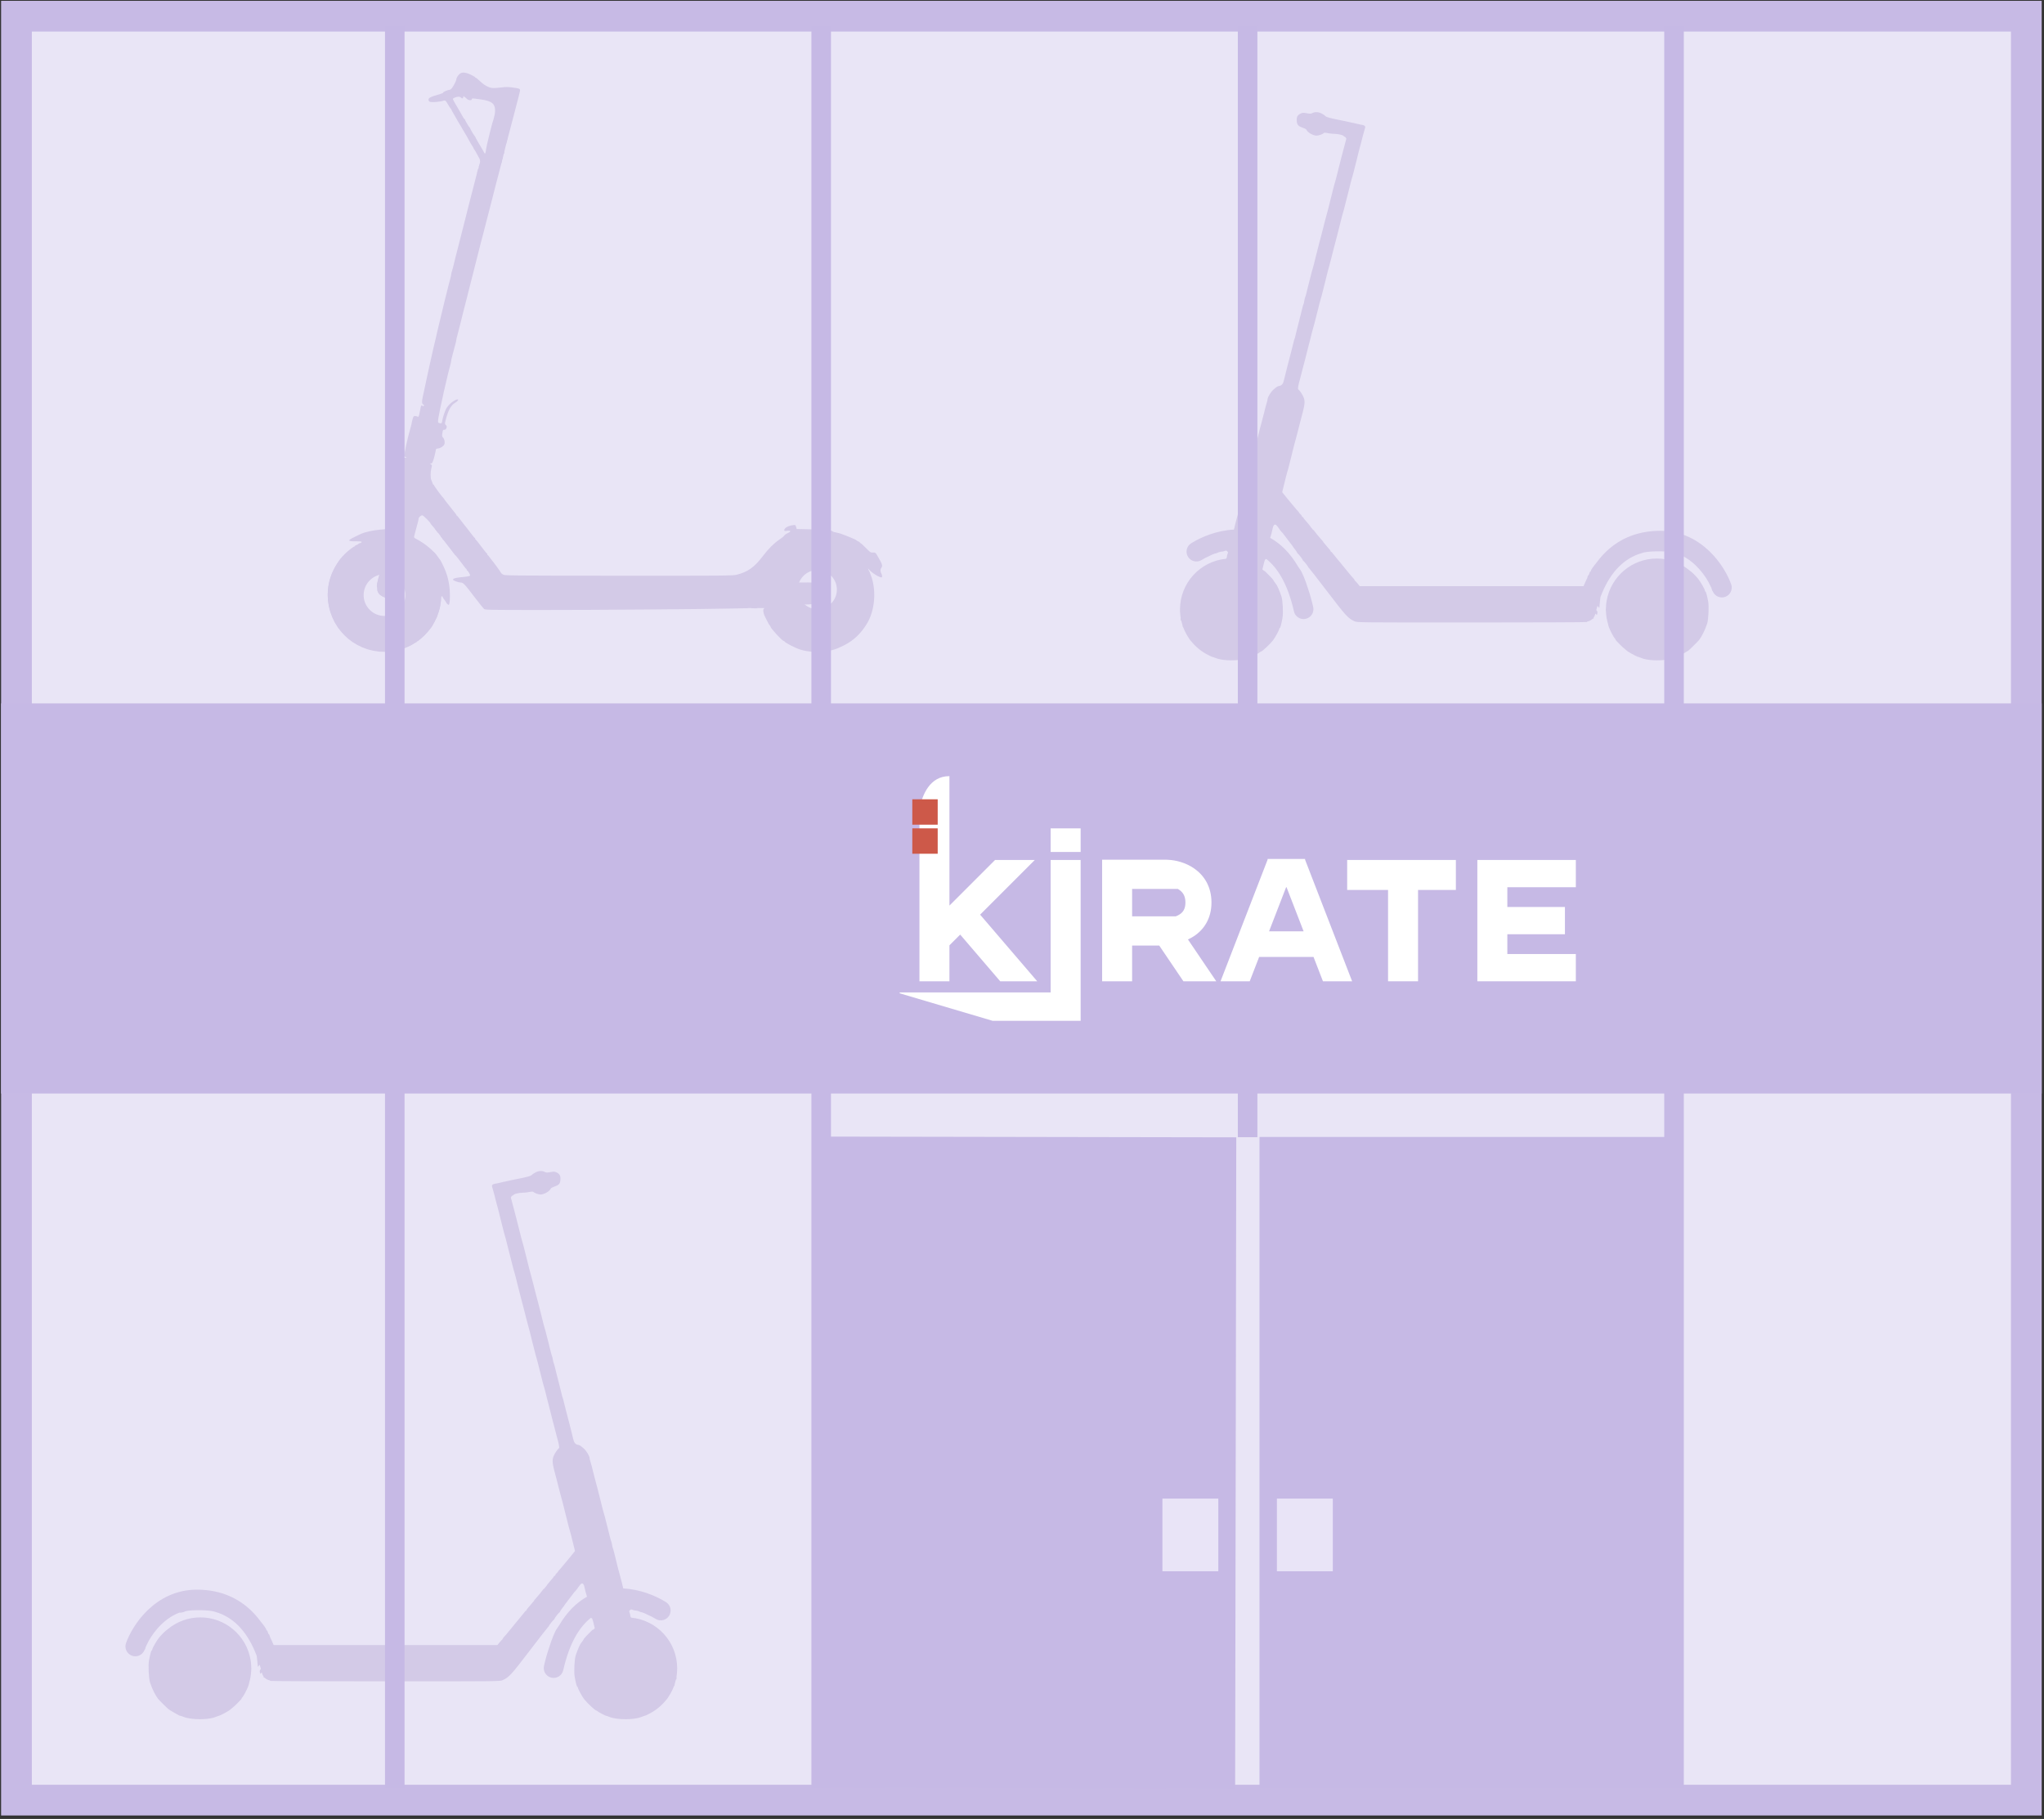 <?xml version="1.0" encoding="UTF-8"?> <svg xmlns="http://www.w3.org/2000/svg" width="518" height="461" viewBox="0 0 518 461" fill="none"><rect x="0" y="0" width="518" height="461" fill="#333333" stroke="none"/> <rect x="4.173" y="4.105" width="509.348" height="452.13" fill="#E9E5F6" stroke="#C7BAE5" stroke-width="7.789"></rect> <path fill-rule="evenodd" clip-rule="evenodd" d="M116.511 18.712C116.031 19.128 115.652 19.737 115.651 20.093C115.65 20.446 114.865 21.97 114.443 22.439C114.281 22.619 114.055 22.765 113.94 22.765C113.523 22.765 112.314 23.273 112.314 23.448C112.314 23.547 111.939 23.732 111.48 23.86C108.998 24.553 108.475 24.834 108.616 25.397C108.69 25.692 108.824 25.795 109.217 25.859C109.811 25.956 111.778 25.753 112.346 25.537C112.828 25.353 112.974 25.479 113.636 26.644C113.897 27.104 114.163 27.501 114.227 27.527C114.292 27.554 114.345 27.63 114.345 27.697C114.345 27.764 114.723 28.46 115.186 29.244C115.649 30.028 116.074 30.768 116.13 30.887C116.187 31.007 116.362 31.301 116.52 31.54C116.677 31.779 116.872 32.106 116.953 32.265C117.034 32.425 117.165 32.653 117.244 32.773C117.55 33.234 119.131 35.991 119.131 36.063C119.131 36.105 119.327 36.429 119.566 36.784C119.805 37.138 120.001 37.486 120.001 37.556C120.001 37.626 120.083 37.77 120.182 37.875C120.282 37.98 120.514 38.36 120.697 38.719C120.881 39.078 121.186 39.633 121.375 39.952C121.651 40.416 121.704 40.662 121.639 41.185C121.595 41.544 121.502 41.9 121.433 41.975C121.205 42.224 121.297 42.409 122.111 43.342C122.554 43.85 122.873 44.306 122.821 44.357C122.768 44.407 122.379 44.062 121.956 43.591L121.187 42.734L121.021 43.374C120.929 43.725 120.766 44.339 120.657 44.738C120.461 45.456 120.212 46.43 119.775 48.183C119.651 48.681 119.46 49.416 119.352 49.815C119.167 50.492 119.055 50.93 118.5 53.15C118.38 53.629 118.175 54.445 118.043 54.963C117.911 55.482 117.711 56.281 117.597 56.74C117.395 57.557 117.111 58.664 116.735 60.112C116.511 60.97 116.173 62.3 115.858 63.556C115.733 64.055 115.544 64.789 115.439 65.188C115.333 65.587 115.134 66.403 114.997 67.001C114.859 67.599 114.656 68.352 114.546 68.674C114.435 68.996 114.345 69.381 114.345 69.531C114.345 69.681 114.251 70.136 114.137 70.542C114.022 70.948 113.831 71.671 113.713 72.15C113.511 72.96 113.369 73.525 112.829 75.667C112.713 76.126 112.513 76.958 112.384 77.516C112.255 78.075 112.051 78.923 111.931 79.402C111.526 81.012 111.32 81.862 111.104 82.81C110.986 83.328 110.787 84.194 110.661 84.732C110.536 85.271 110.332 86.152 110.207 86.69C110.082 87.228 109.891 88.028 109.782 88.466C109.674 88.905 109.476 89.786 109.343 90.424C109.21 91.062 109.014 91.943 108.907 92.382C108.8 92.821 108.606 93.702 108.475 94.34C108.345 94.978 108.15 95.892 108.042 96.371C107.933 96.849 107.739 97.763 107.609 98.401C107.479 99.039 107.276 99.986 107.159 100.504C106.862 101.817 106.884 102.28 107.255 102.512C107.474 102.648 107.518 102.748 107.406 102.859C107.295 102.971 107.19 102.965 107.039 102.84C106.765 102.612 106.676 102.766 106.516 103.746C106.446 104.176 106.316 104.798 106.227 105.128C106.085 105.655 106.032 105.711 105.791 105.582C105.64 105.501 105.354 105.435 105.155 105.435C104.842 105.435 104.762 105.541 104.565 106.219C104.44 106.65 104.337 107.085 104.337 107.185C104.337 107.286 104.235 107.732 104.109 108.178C103.682 109.698 103.488 110.438 103.27 111.382C103.15 111.9 102.976 112.651 102.883 113.05C102.79 113.448 102.664 114.101 102.604 114.5C102.543 114.899 102.468 115.318 102.437 115.431C102.405 115.544 102.543 115.722 102.742 115.828L103.105 116.019L102.633 116.021C102.317 116.022 102.162 116.093 102.162 116.235C102.162 116.352 102.072 116.662 101.962 116.924C101.53 117.952 100.377 122.325 99.771 125.233C99.638 125.871 99.442 126.752 99.336 127.19C99.23 127.629 99.034 128.51 98.901 129.148C98.768 129.787 98.572 130.668 98.466 131.106C98.36 131.545 98.16 132.402 98.022 133.01L97.771 134.116L96.667 134.211C95.233 134.335 94.033 134.532 92.952 134.822C91.856 135.115 91.82 135.129 89.942 136.045C87.967 137.008 88.011 137.198 90.21 137.198C91.484 137.198 91.698 137.231 91.627 137.415C91.581 137.535 91.428 137.633 91.286 137.633C91.145 137.633 90.954 137.725 90.861 137.836C90.768 137.948 90.532 138.08 90.335 138.129C90.139 138.178 89.979 138.283 89.979 138.361C89.979 138.439 89.909 138.503 89.823 138.503C89.607 138.503 87.992 139.761 87.371 140.412C86.326 141.509 86.1 141.79 85.46 142.782C82.627 147.173 82.285 152.157 84.492 156.878C84.798 157.531 85.114 158.107 85.194 158.156C85.275 158.206 85.512 158.112 85.721 157.947C86.192 157.577 86.443 157.567 86.534 157.915C86.584 158.107 86.466 158.257 86.116 158.446C85.559 158.746 85.51 158.946 85.905 159.304C86.167 159.541 86.219 159.541 86.903 159.298C87.585 159.056 87.644 159.056 88.004 159.291C88.488 159.608 88.535 160.476 88.093 160.95C87.934 161.121 87.805 161.313 87.808 161.376C87.812 161.487 89.294 162.615 89.901 162.969C90.482 163.308 92.082 164.068 92.657 164.277C95.453 165.296 99.553 165.331 102.089 164.358C103.654 163.757 104.607 163.314 104.88 163.06C104.981 162.965 105.194 162.847 105.353 162.796C105.513 162.746 105.643 162.644 105.643 162.569C105.643 162.495 105.735 162.434 105.848 162.434C105.961 162.434 106.075 162.385 106.102 162.325C106.129 162.265 106.466 161.962 106.853 161.652C107.594 161.056 109.351 159.081 109.578 158.591C109.651 158.431 109.971 157.812 110.288 157.215C110.605 156.619 110.864 156.05 110.864 155.951C110.864 155.853 110.954 155.558 111.065 155.296C111.421 154.451 111.734 152.91 111.734 152.004C111.734 151.316 111.782 151.121 111.952 151.121C112.071 151.121 112.169 151.193 112.169 151.282C112.169 151.37 112.365 151.689 112.604 151.991C112.844 152.294 113.039 152.58 113.039 152.627C113.039 152.794 113.541 153.297 113.707 153.297C113.958 153.297 114.095 151.616 113.988 149.838C113.844 147.424 113.341 145.496 112.279 143.289C111.953 142.611 111.648 142.024 111.601 141.984C111.554 141.944 111.326 141.631 111.093 141.289C109.977 139.644 107.7 137.731 105.534 136.618C104.872 136.279 104.846 136.22 105.053 135.54C105.128 135.295 105.295 134.671 105.425 134.152C105.555 133.634 105.755 132.877 105.87 132.471C105.984 132.066 106.078 131.622 106.078 131.486C106.078 131.095 106.724 130.533 107.07 130.623C107.381 130.705 109.123 132.458 109.123 132.69C109.123 132.763 109.173 132.844 109.233 132.871C109.314 132.907 110.485 134.353 110.964 135.009C110.988 135.042 111.125 134.962 111.269 134.832C111.516 134.608 111.59 134.654 112.535 135.606C113.088 136.162 113.623 136.618 113.725 136.618C113.868 136.618 113.89 136.381 113.817 135.601C113.736 134.724 113.761 134.542 113.997 134.279C114.27 133.976 114.273 133.983 114.345 135.113L114.417 136.252L115.723 136.531C116.44 136.685 117.06 136.838 117.1 136.871C117.14 136.904 117.06 137.014 116.922 137.115C116.746 137.244 116.466 137.264 115.979 137.184C114.802 136.99 114.49 137.02 114.49 137.325C114.49 137.475 114.591 137.682 114.715 137.785C115.121 138.121 115.253 138.5 115.05 138.745C114.889 138.938 114.653 138.747 113.304 137.329C112.445 136.428 111.703 135.73 111.654 135.779C111.605 135.828 111.701 136.004 111.867 136.171C112.033 136.337 112.169 136.538 112.169 136.618C112.169 136.698 112.222 136.763 112.286 136.763C112.351 136.763 112.704 137.171 113.07 137.669C113.437 138.168 113.91 138.772 114.121 139.011C114.332 139.25 114.613 139.625 114.746 139.845C114.879 140.064 115.039 140.244 115.101 140.244C115.164 140.244 115.215 140.342 115.215 140.461C115.215 140.581 115.268 140.679 115.332 140.679C115.396 140.679 115.749 141.087 116.116 141.585C116.483 142.084 116.912 142.64 117.07 142.821C117.228 143.002 117.512 143.377 117.7 143.654C117.889 143.931 118.092 144.158 118.152 144.159C118.212 144.159 118.261 144.257 118.261 144.377C118.261 144.497 118.32 144.595 118.391 144.595C118.553 144.595 119.131 145.554 119.131 145.822C119.131 146.027 118.71 146.109 116.587 146.321C115.39 146.441 114.723 146.674 114.813 146.942C114.884 147.157 116.218 147.64 116.739 147.64C117.399 147.64 117.643 147.9 120.46 151.592C121.499 152.956 122.491 154.188 122.662 154.332C122.958 154.579 123.724 154.593 137.115 154.599C150.991 154.605 177.856 154.397 185.679 154.222L189.644 154.133L189.093 153.569C188.591 153.055 188.562 152.985 188.771 152.776C188.979 152.568 189.062 152.619 189.699 153.357C190.391 154.158 190.407 154.167 191.2 154.167H192.001L191.213 153.369C190.78 152.931 190.317 152.572 190.184 152.572C189.883 152.572 189.561 152.2 189.687 151.997C189.739 151.913 189.646 151.655 189.482 151.424C188.872 150.567 189.227 150.125 189.876 150.934L190.308 151.472L190.844 151.064C191.539 150.534 191.61 150.311 191.218 149.893C190.989 149.65 190.925 149.458 190.996 149.234C191.095 148.922 191.105 148.925 191.561 149.366C192.096 149.885 192.182 149.903 192.548 149.572C192.801 149.343 192.833 149.344 193.067 149.585C193.303 149.828 193.299 149.854 192.99 150.064C192.543 150.368 192.574 150.507 193.267 151.315C193.953 152.115 194.334 152.307 194.808 152.091C195.07 151.972 195.192 151.993 195.388 152.19C195.623 152.427 195.617 152.456 195.274 152.72C194.58 153.257 194.14 153.111 193.079 151.991C192.55 151.433 192.057 150.976 191.983 150.976C191.91 150.976 191.635 151.198 191.373 151.468C190.813 152.046 190.847 152.164 191.843 153.134C192.43 153.706 192.544 153.759 192.994 153.675C193.639 153.554 193.986 153.88 193.611 154.255C193.426 154.441 193.393 154.633 193.47 155.088C193.525 155.413 193.622 155.779 193.687 155.902C193.751 156.025 194.05 156.634 194.35 157.255C194.651 157.877 194.982 158.456 195.085 158.542C195.189 158.628 195.274 158.763 195.274 158.841C195.274 159.212 198.242 162.434 198.584 162.434C198.665 162.434 198.752 162.483 198.779 162.543C198.945 162.916 201.741 164.343 202.991 164.692C204.732 165.179 206.71 165.36 208.4 165.187C210.592 164.962 211.813 164.608 213.766 163.629C216.32 162.348 218.148 160.627 219.732 158.01C221.667 154.815 222.119 149.896 220.823 146.142C220.58 145.437 220.322 144.785 220.251 144.692C220.179 144.598 220.077 144.392 220.025 144.232C219.958 144.029 220.022 144.064 220.239 144.35C220.819 145.116 222.769 146.335 223.414 146.335C223.622 146.335 223.578 145.739 223.338 145.32C223.069 144.848 223.067 144.286 223.334 143.933C223.75 143.383 223.624 143.003 222.267 140.711C221.879 140.056 221.834 140.027 221.229 140.041C220.623 140.055 220.55 140.007 219.405 138.844C218.749 138.178 218.142 137.633 218.056 137.633C217.97 137.633 217.9 137.572 217.9 137.498C217.9 137.423 217.769 137.321 217.61 137.271C217.451 137.22 217.238 137.102 217.137 137.007C216.925 136.81 216.23 136.474 215.289 136.115C214.93 135.978 214.44 135.784 214.201 135.684C213.306 135.31 212.728 135.129 211.953 134.978C211.514 134.893 211.123 134.781 211.083 134.729C210.823 134.391 209.297 134.227 205.726 134.156L201.891 134.08L201.771 133.615C201.705 133.36 201.596 133.117 201.528 133.075C201.46 133.033 201.021 133.075 200.551 133.167C199.565 133.362 198.755 133.883 198.755 134.324C198.755 134.593 198.818 134.617 199.353 134.545C200.503 134.391 200.604 134.687 199.559 135.15C199.21 135.304 198.852 135.567 198.762 135.734C198.672 135.902 198.139 136.342 197.575 136.713C196.226 137.602 194.706 139.11 193.36 140.896C191.202 143.761 189.502 144.97 186.645 145.675C185.701 145.908 183.648 145.924 156.777 145.908C127.978 145.89 127.922 145.889 127.443 145.593C127.179 145.43 126.963 145.241 126.963 145.173C126.963 145.055 124.898 142.22 124.58 141.901C124.494 141.816 124.261 141.506 124.062 141.213C123.863 140.92 123.651 140.68 123.591 140.68C123.531 140.679 123.482 140.581 123.482 140.461C123.482 140.342 123.43 140.244 123.367 140.244C123.305 140.244 122.671 139.46 121.959 138.503C121.247 137.546 120.613 136.763 120.551 136.763C120.488 136.763 120.436 136.665 120.436 136.545C120.436 136.426 120.384 136.328 120.319 136.328C120.255 136.328 119.889 135.901 119.507 135.38C119.124 134.859 118.736 134.354 118.645 134.256C118.553 134.159 118.285 133.819 118.048 133.5C117.812 133.18 117.541 132.84 117.447 132.743C117.352 132.645 116.962 132.14 116.58 131.619C116.197 131.098 115.831 130.671 115.767 130.671C115.703 130.671 115.65 130.606 115.65 130.526C115.65 130.447 115.536 130.261 115.396 130.114C115.257 129.967 114.653 129.205 114.055 128.421C113.456 127.637 112.885 126.913 112.786 126.813C112.686 126.713 112.604 126.585 112.604 126.528C112.604 126.471 112.516 126.352 112.407 126.264C112.095 126.009 109.994 123.16 109.994 122.991C109.994 122.908 109.93 122.839 109.851 122.839C109.773 122.839 109.665 122.664 109.612 122.45C109.558 122.236 109.426 121.894 109.32 121.689C109.068 121.207 109.069 119.632 109.321 118.659C109.509 117.935 109.504 117.887 109.216 117.685L108.914 117.473H109.231C109.501 117.473 109.603 117.296 109.921 116.277C110.127 115.619 110.333 114.778 110.38 114.408C110.462 113.757 110.483 113.733 111.02 113.661C111.695 113.571 112.43 113.073 112.618 112.58C112.802 112.095 112.633 111.265 112.278 110.91C112.036 110.668 112.006 110.508 112.089 109.887C112.209 108.985 112.249 108.916 112.654 108.916C112.877 108.916 113.025 108.785 113.136 108.491C113.273 108.128 113.253 108.019 113 107.747C112.726 107.452 112.717 107.375 112.888 106.686C113.567 103.956 114.246 102.715 115.446 102.011C116.009 101.681 116.307 101.229 115.962 101.229C115.18 101.229 113.406 102.744 112.964 103.789C112.565 104.736 112.195 105.914 112.095 106.559C111.984 107.27 111.885 107.364 111.378 107.237C110.857 107.106 110.86 107.036 111.531 103.695C111.775 102.48 112.087 101.03 112.397 99.67C112.511 99.172 112.697 98.356 112.809 97.857C113.37 95.381 113.778 93.716 114.137 92.442C114.251 92.036 114.345 91.585 114.345 91.439C114.345 91.294 114.438 90.843 114.553 90.437C114.667 90.031 114.867 89.275 114.997 88.756C115.127 88.238 115.328 87.481 115.442 87.076C115.556 86.67 115.65 86.237 115.65 86.113C115.65 85.99 115.744 85.571 115.86 85.183C115.975 84.795 116.372 83.238 116.742 81.722C117.112 80.207 117.502 78.64 117.61 78.241C117.718 77.842 117.904 77.124 118.023 76.646C118.142 76.167 118.319 75.482 118.416 75.123C118.514 74.764 118.642 74.242 118.7 73.963C118.759 73.684 119.05 72.541 119.347 71.425C119.644 70.308 119.936 69.166 119.995 68.886C120.055 68.607 120.183 68.085 120.281 67.726C120.378 67.367 120.551 66.698 120.665 66.24C121.081 64.559 121.312 63.645 121.543 62.759C122.015 60.95 122.162 60.385 122.401 59.459C122.534 58.941 122.729 58.19 122.832 57.791C122.936 57.392 123.129 56.642 123.26 56.123C123.391 55.605 123.588 54.854 123.696 54.456C123.908 53.678 124.247 52.358 124.581 51.011C124.783 50.194 125.066 49.087 125.443 47.639C125.547 47.24 125.739 46.489 125.871 45.971C126.002 45.453 126.2 44.702 126.311 44.303C126.421 43.904 126.55 43.415 126.597 43.215C126.644 43.016 126.809 42.363 126.965 41.765C127.211 40.816 127.22 40.657 127.035 40.518C126.786 40.331 126.899 40.154 127.195 40.268C127.326 40.318 127.406 40.238 127.42 40.04C127.432 39.872 127.448 39.653 127.456 39.553C127.466 39.428 127.285 39.386 126.875 39.419C126.191 39.472 125.802 39.191 125.802 38.642C125.802 38.27 126.17 37.994 126.663 37.994C127.109 37.994 127.026 38.258 126.564 38.311C126.286 38.343 126.152 38.45 126.121 38.665C126.065 39.055 126.29 39.137 127.108 39.025L127.76 38.936L127.766 37.922C127.771 37.145 127.823 36.898 127.987 36.867C128.117 36.842 128.306 36.44 128.466 35.851C129.103 33.496 129.858 30.62 130.234 29.111C130.359 28.612 130.549 27.878 130.658 27.479C130.767 27.08 130.954 26.362 131.074 25.884C131.194 25.405 131.372 24.72 131.469 24.361C131.567 24.002 131.695 23.459 131.753 23.154C131.882 22.48 131.819 22.446 129.905 22.175C128.842 22.025 128.267 22.022 127.078 22.159C125.098 22.388 124.62 22.377 123.884 22.083C123.059 21.754 122.405 21.304 121.494 20.438C121.079 20.043 120.671 19.72 120.587 19.72C120.504 19.72 120.436 19.666 120.436 19.602C120.436 19.537 119.95 19.243 119.355 18.949C118.061 18.309 117.071 18.227 116.511 18.712ZM118.25 25C118.665 25.444 119.566 25.541 119.566 25.142C119.566 24.942 119.69 24.922 120.4 25.002C123.165 25.315 124.346 25.662 124.96 26.341C125.43 26.862 125.589 27.865 125.376 28.958C125.27 29.501 125.102 30.173 125.002 30.452C124.831 30.933 124.677 31.497 124.146 33.607C123.495 36.185 123.21 37.493 123.086 38.465C123.013 39.032 122.834 39.054 122.603 38.524C122.528 38.352 122.403 38.114 122.325 37.994C121.815 37.213 120.436 34.792 120.436 34.677C120.436 34.6 120.386 34.516 120.325 34.489C120.188 34.43 119.131 32.654 119.131 32.484C119.131 32.417 119.081 32.34 119.02 32.313C118.877 32.252 117.826 30.475 117.826 30.297C117.826 30.223 117.772 30.162 117.707 30.162C117.642 30.162 117.481 29.95 117.35 29.691C117.218 29.432 116.913 28.893 116.673 28.494C116.432 28.096 116.168 27.639 116.085 27.479C116.003 27.32 115.811 26.993 115.658 26.754C115.203 26.042 114.78 25.233 114.78 25.074C114.78 24.87 115.695 24.506 116.208 24.506C116.44 24.506 116.711 24.604 116.81 24.723C117.069 25.035 117.39 24.992 117.39 24.646C117.39 24.409 117.441 24.378 117.644 24.488C117.784 24.563 118.056 24.794 118.25 25ZM125.924 40.017C126.416 40.651 126.816 41.222 126.813 41.286C126.81 41.35 126.419 40.978 125.943 40.46C125.085 39.524 125.08 39.522 125.312 40.097C125.44 40.416 125.668 40.919 125.819 41.215C125.969 41.511 126.093 41.796 126.093 41.847C126.093 42.016 125.671 41.785 124.856 41.169C124.415 40.836 124.027 40.591 123.994 40.625C123.96 40.658 124.253 41.042 124.644 41.479C125.35 42.267 125.482 42.49 125.243 42.49C125.083 42.49 123.337 40.367 123.337 40.172C123.337 39.858 123.831 40.052 124.627 40.677C125.084 41.036 125.499 41.33 125.549 41.33C125.6 41.33 125.421 40.848 125.153 40.26C124.793 39.47 124.708 39.147 124.828 39.027C124.917 38.937 124.999 38.864 125.01 38.864C125.021 38.864 125.432 39.383 125.924 40.017ZM122.902 40.745C122.902 40.822 122.771 40.954 122.612 41.04C122.247 41.235 122.243 41.504 122.599 41.826C122.861 42.063 122.899 42.063 123.252 41.832C123.65 41.571 123.777 41.75 123.409 42.055C123.115 42.3 123.135 42.484 123.503 42.875L123.813 43.206L124.218 42.918C124.795 42.506 124.885 42.827 124.317 43.277L123.845 43.651L123.079 42.817C122.658 42.358 122.204 41.827 122.071 41.637C121.837 41.305 121.843 41.28 122.228 40.949C122.649 40.587 122.902 40.51 122.902 40.745ZM209.961 136.291C210.367 136.79 210.757 137.198 210.83 137.198C210.902 137.198 210.939 136.708 210.913 136.11C210.868 135.07 210.88 135.022 211.185 135.022C211.478 135.022 211.508 135.103 211.548 135.979L211.591 136.936L212.678 137.283C213.277 137.473 213.89 137.63 214.042 137.631C214.304 137.633 214.305 137.648 214.071 137.907C213.829 138.174 213.801 138.175 212.779 137.909C212.205 137.76 211.719 137.637 211.699 137.635C211.679 137.634 211.663 137.774 211.663 137.946C211.663 138.118 211.83 138.477 212.034 138.744C212.4 139.224 212.402 139.518 212.04 139.518C211.938 139.518 211.436 139.02 210.925 138.41C210.413 137.8 209.587 136.826 209.089 136.246C208.158 135.162 208.049 134.95 208.364 134.835C208.595 134.751 209.036 135.153 209.961 136.291ZM208.976 137.342C209.301 137.465 209.332 137.527 209.196 137.781C209.109 137.943 208.972 138.036 208.892 137.986C208.63 137.824 208.046 138.064 207.805 138.433C207.586 138.767 207.587 138.821 207.814 139.168C208.272 139.866 209.085 140.679 209.323 140.676C209.706 140.67 210.256 140.163 210.284 139.791C210.301 139.556 210.398 139.446 210.587 139.446C210.815 139.446 210.862 139.545 210.849 139.993C210.829 140.639 210.453 141.114 209.962 141.114C209.651 141.114 209.636 141.138 209.829 141.331C209.949 141.451 210.123 141.549 210.217 141.549C210.56 141.549 212.678 142.578 212.678 142.745C212.678 142.805 212.748 142.854 212.834 142.854C213.101 142.854 214.392 144.026 214.978 144.798C215.464 145.441 215.668 145.789 216.319 147.089C216.562 147.575 216.884 149.472 216.884 150.423C216.884 151.394 216.571 153.214 216.321 153.694C216.247 153.834 216.035 154.292 215.849 154.711C215.663 155.13 215.461 155.472 215.4 155.472C215.339 155.472 215.289 155.559 215.289 155.665C215.289 156.017 213.736 157.581 212.728 158.244C211.676 158.937 211.075 159.209 209.765 159.589C208.729 159.889 206.172 159.896 205.354 159.602C205.035 159.487 204.689 159.392 204.586 159.39C204.307 159.387 202.236 158.339 202.236 158.201C202.236 158.136 202.146 158.083 202.037 158.083C201.797 158.083 199.815 156.026 199.619 155.574C199.543 155.398 199.423 155.157 199.353 155.037C199.116 154.634 198.755 153.724 198.755 153.53C198.755 153.378 199.526 153.322 202.49 153.26C206.603 153.174 207.017 153.094 207.779 152.244C208.324 151.636 208.522 150.94 208.433 149.95C208.349 149.025 208.103 148.607 207.302 148.032C206.687 147.59 206.738 147.593 201.981 147.634C199.348 147.657 198.487 147.707 198.558 147.834C198.61 147.927 198.814 148.221 199.012 148.488C199.329 148.917 199.346 148.997 199.155 149.188C198.964 149.379 198.841 149.293 198.086 148.439C196.76 146.94 196.65 146.624 197.161 145.786C197.506 145.221 197.807 145.075 198.11 145.326C198.305 145.488 198.287 145.556 197.963 145.894C197.506 146.371 197.505 146.509 197.95 147.164L198.306 147.687L198.738 146.758C199.117 145.944 199.145 145.8 198.963 145.599C198.697 145.305 198.701 145.114 198.987 144.512C199.192 144.081 200.341 143.144 200.665 143.144C200.731 143.144 200.785 143.275 200.785 143.434C200.785 143.594 200.834 143.722 200.894 143.719C201.112 143.709 201.859 143.009 201.759 142.909C201.702 142.852 201.656 142.89 201.656 142.993C201.656 143.142 201.612 143.144 201.44 143C201.302 142.887 201.255 142.694 201.31 142.474C201.363 142.266 201.304 141.985 201.165 141.772C200.986 141.499 200.966 141.329 201.08 141.03L201.227 140.644L201.664 141.247L202.101 141.851L202.546 141.534C202.912 141.274 203.014 141.253 203.119 141.42C203.311 141.723 203.286 141.789 202.852 142.112C202.341 142.494 202.726 142.53 203.42 142.165C204.003 141.859 204.156 141.67 203.97 141.485C203.694 141.209 203.833 140.648 204.282 140.229C204.794 139.751 205.064 139.699 205.199 140.053C205.26 140.212 205.165 140.416 204.925 140.639C204.522 141.013 204.498 141.088 204.689 141.389C204.798 141.562 204.996 141.552 205.993 141.326C206.639 141.179 207.099 141.017 207.016 140.965C206.917 140.904 206.939 140.808 207.08 140.691C207.257 140.544 207.33 140.566 207.484 140.813C207.632 141.05 207.811 141.111 208.326 141.099C208.83 141.088 208.897 141.062 208.617 140.987C208.116 140.851 207.02 139.207 207.027 138.599C207.032 138.093 207.203 137.817 207.743 137.445C208.154 137.162 208.441 137.138 208.976 137.342ZM108.113 140.466C108.267 140.652 108.234 140.755 107.913 141.091C107.45 141.574 107.446 141.617 107.827 142.101C108.111 142.461 108.113 142.492 107.872 142.668C107.507 142.935 107.441 142.91 107.105 142.366C106.673 141.667 106.716 141.166 107.253 140.664C107.771 140.181 107.859 140.161 108.113 140.466ZM110.859 141.992C110.863 142.394 110.753 142.615 110.355 143.001C109.875 143.466 109.832 143.48 109.598 143.246C109.365 143.012 109.369 142.986 109.671 142.774C110.229 142.383 110.314 142.062 109.974 141.63C109.682 141.258 109.681 141.235 109.932 140.957C110.191 140.671 110.195 140.672 110.523 141.073C110.725 141.32 110.855 141.676 110.859 141.992ZM97.337 141.368C96.974 142.633 96.593 144.032 96.496 144.45C96.431 144.729 96.243 145.414 96.078 145.972C95.772 147.008 95.49 148.261 95.49 148.586C95.49 148.686 95.621 148.801 95.78 148.843C96.116 148.93 96.177 149.381 95.853 149.381C95.733 149.381 95.635 149.469 95.635 149.577C95.635 149.953 96.506 150.971 97.078 151.262C97.775 151.618 98.994 151.661 99.261 151.339C99.413 151.155 99.384 151.121 99.075 151.121C98.394 151.121 96.798 149.155 96.796 148.315C96.795 147.669 97.536 147.06 98.323 147.06C98.878 147.06 99.007 147.129 99.467 147.667C99.753 148 99.986 148.348 99.986 148.44C99.986 148.532 99.627 148.855 99.189 149.157C98.75 149.459 98.391 149.726 98.391 149.749C98.391 149.993 98.644 150.299 98.938 150.411C99.365 150.574 99.91 150.286 100.058 149.82C100.168 149.471 100.501 149.434 100.678 149.752C100.776 149.926 100.849 149.844 100.999 149.388C101.193 148.802 101.191 148.796 100.517 147.819C99.724 146.668 99.642 146.086 100.197 145.531C100.604 145.124 100.971 145.071 101.098 145.402C101.151 145.54 101.064 145.713 100.876 145.845C100.706 145.964 100.566 146.206 100.566 146.382C100.566 146.803 101.281 147.854 101.451 147.684C101.642 147.493 101.872 146.07 101.833 145.32C101.806 144.804 101.845 144.677 102.017 144.715C102.136 144.742 102.187 144.717 102.13 144.659C102.072 144.602 102.154 144.374 102.311 144.154C102.468 143.933 102.597 143.658 102.597 143.542C102.597 143.427 102.669 143.127 102.756 142.876L102.915 142.42L103.609 142.963C104.353 143.546 105.383 144.85 105.791 145.726C106.365 146.958 106.491 147.34 106.732 148.583C107.011 150.019 106.962 151.625 106.598 152.952C106.402 153.665 105.686 155.322 105.509 155.472C105.462 155.512 105.231 155.806 104.995 156.125C104.453 156.859 103.983 157.328 103.25 157.87C102.93 158.106 102.637 158.335 102.597 158.379C102.434 158.559 100.59 159.358 99.914 159.541C97.504 160.195 94.356 159.583 92.23 158.048C91.912 157.818 91.629 157.7 91.601 157.784C91.506 158.07 91.313 157.94 90.331 156.923C89.75 156.321 89.231 155.907 89.057 155.907C88.753 155.907 87.948 156.576 87.948 156.828C87.948 156.906 88.328 157.4 88.792 157.925C89.256 158.451 89.686 158.965 89.747 159.068C89.854 159.248 89.616 159.678 89.41 159.678C89.356 159.678 88.924 159.205 88.449 158.627C87.974 158.049 87.198 157.166 86.725 156.665C85.907 155.799 85.877 155.742 86.118 155.504C86.359 155.268 86.395 155.283 86.812 155.799C87.053 156.098 87.303 156.342 87.365 156.342C87.428 156.342 87.74 156.081 88.059 155.762C88.686 155.135 89.171 155.025 89.492 155.436C89.669 155.662 89.676 155.65 89.556 155.327C89.482 155.128 89.279 154.678 89.106 154.327C88.621 153.344 88.387 152.337 88.293 150.831C88.197 149.277 88.472 147.923 89.197 146.385C89.615 145.497 90.54 144.16 90.735 144.16C90.798 144.16 90.849 144.062 90.849 143.942C90.849 143.822 90.902 143.724 90.967 143.724C91.031 143.724 91.276 143.539 91.51 143.311C91.981 142.855 93.003 142.17 93.677 141.859C94.445 141.504 95.977 141.132 96.704 141.123C97.309 141.115 97.399 141.15 97.337 141.368ZM104.627 141.766C104.8 142.046 104.975 142.274 105.016 142.274C105.057 142.274 105.276 142.142 105.504 141.98L105.918 141.685L106.085 141.998C106.23 142.269 106.2 142.354 105.867 142.619L105.482 142.927L106.042 143.724C106.573 144.479 106.636 144.522 107.205 144.51C107.616 144.502 107.832 144.567 107.89 144.718C108.017 145.048 107.493 145.481 106.947 145.497C106.428 145.511 106.253 145.356 105.392 144.111C105.124 143.725 104.81 143.434 104.659 143.434C104.256 143.434 104.017 143.138 104.221 142.892C104.35 142.737 104.33 142.591 104.136 142.263C103.893 141.852 103.925 141.259 104.19 141.259C104.258 141.259 104.455 141.487 104.627 141.766ZM200.024 144.185C199.702 144.444 199.48 144.749 199.48 144.933C199.48 145.203 199.557 145.166 200.078 144.645C200.811 143.913 200.772 143.582 200.024 144.185ZM196.615 147.967L197.187 148.583L196.376 149.323C195.495 150.126 195.368 150.486 195.915 150.624C196.49 150.768 196.785 150.64 197.015 150.147C197.423 149.272 198.064 149.397 197.695 150.28C197.414 150.952 196.804 151.411 196.191 151.411C195.805 151.411 195.543 151.267 194.991 150.751C193.653 149.5 193.544 148.473 194.667 147.71C195.461 147.171 195.935 147.233 196.615 147.967ZM97.742 147.986C97.459 148.269 97.406 148.421 97.5 148.677C97.709 149.241 97.995 149.308 98.58 148.928C99.33 148.442 99.273 147.98 98.43 147.722C98.192 147.649 98.01 147.719 97.742 147.986ZM195.274 148.178C194.628 148.416 194.337 149.111 194.723 149.497C194.988 149.762 195.151 149.71 195.782 149.162L196.362 148.657L196.019 148.366C195.659 148.06 195.621 148.051 195.274 148.178ZM86.932 159.94L86.627 160.187L86.931 160.513C87.303 160.912 87.394 160.917 87.621 160.554C87.978 159.983 87.455 159.517 86.932 159.94Z" fill="#D3CAE7"></path> <rect x="183.453" y="147.682" width="17.125" height="6.432" fill="#D3CAE7"></rect> <path d="M209.67 134.719H207.752C208.034 135.271 208.643 136.494 208.825 136.962C209.052 137.547 209.247 138.002 209.67 138.165C210.092 138.327 212.401 138.977 213.376 138.945C214.351 138.912 214.676 138.36 214.969 138.002C215.203 137.716 215.066 137.189 214.969 136.962L211.62 134.946C211.035 134.871 209.826 134.719 209.67 134.719Z" fill="#D3CAE7"></path> <circle cx="207.135" cy="149.433" r="9.034" stroke="#D3CAE7" stroke-width="8.166"></circle> <path d="M110.246 134.037L115.296 140.621C116.206 139.985 118.056 138.638 118.176 138.339C118.326 137.965 117.914 135.908 117.727 135.272C117.54 134.636 115.071 133.102 114.211 132.504C113.523 132.025 111.281 133.326 110.246 134.037Z" fill="#D3CAE7"></path> <path d="M120.911 43.823L121.682 41.201L124.187 38.85C125.704 37.102 128.721 33.8 128.659 34.571C128.597 35.342 127.605 39.312 127.117 41.201L124.187 47.022L120.911 43.823Z" fill="#D3CAE7"></path> <circle cx="97.44" cy="150.826" r="9.836" stroke="#D3CAE7" stroke-width="9.1"></circle> <path d="M109.9 139.914C110.334 140.114 111.056 141.417 111.362 142.044C111.181 142.684 110.719 144.074 110.318 144.508C109.816 145.051 109.273 145.051 108.981 145.093C108.689 145.135 107.269 141.71 106.976 141.041C106.684 140.373 106.893 139.914 106.976 139.538C107.06 139.162 109.357 139.663 109.9 139.914Z" fill="#D3CAE7"></path> <path d="M96.759 151.043C94.901 150.333 95.584 147.198 96.158 145.719C99.475 143.629 101.587 143.459 101.701 147.012C100.449 152.454 99.082 151.932 96.761 151.044L96.759 151.043Z" fill="#D3CAE7"></path> <path fill-rule="evenodd" clip-rule="evenodd" d="M332.602 28.655C332.229 28.848 332.002 28.855 331.164 28.7C330.275 28.535 330.105 28.546 329.576 28.8C328.804 29.171 328.563 29.65 328.637 30.666C328.709 31.656 328.984 31.966 330.153 32.37C330.621 32.532 331.036 32.756 331.074 32.868C331.297 33.525 332.765 34.379 333.671 34.379C334.197 34.379 335.293 33.974 335.491 33.707C335.546 33.633 335.827 33.617 336.116 33.671C336.846 33.809 337.344 33.882 337.662 33.891L337.659 33.912C338.365 33.897 339.591 33.971 340.412 34.377C340.463 34.449 340.533 34.519 340.634 34.572C340.756 34.636 340.855 34.692 340.934 34.743C341.035 34.847 341.116 34.965 341.171 35.096C341.178 35.112 341.185 35.129 341.194 35.144C341.19 35.167 341.184 35.192 341.176 35.218C341.122 35.39 340.984 35.91 340.868 36.374C340.753 36.839 340.543 37.633 340.403 38.139C340.263 38.646 340.044 39.474 339.917 39.981C339.79 40.487 339.588 41.282 339.468 41.746C338.943 43.775 338.765 44.478 338.598 45.199C338.5 45.621 338.377 46.07 338.324 46.197C338.272 46.323 338.143 46.772 338.037 47.194C337.93 47.616 337.738 48.376 337.609 48.882C337.036 51.123 336.858 51.841 336.714 52.481C336.63 52.856 336.496 53.374 336.416 53.632C336.336 53.889 336.166 54.515 336.038 55.021C335.91 55.528 335.719 56.253 335.614 56.633C335.509 57.012 335.37 57.565 335.306 57.86C335.242 58.156 335.038 58.95 334.852 59.625C334.665 60.3 334.418 61.233 334.302 61.697C334.064 62.644 333.737 63.932 333.385 65.304C333.255 65.81 333.068 66.57 332.97 66.992C332.872 67.414 332.749 67.863 332.696 67.989C332.644 68.116 332.515 68.565 332.409 68.987C332.209 69.783 331.915 70.933 331.509 72.517C331.379 73.023 331.192 73.783 331.095 74.205C330.997 74.627 330.855 75.111 330.779 75.279C330.703 75.448 330.593 75.897 330.536 76.277C330.478 76.657 330.386 77.037 330.332 77.121C330.278 77.205 330.152 77.62 330.052 78.042C329.952 78.464 329.765 79.224 329.635 79.73C329.506 80.237 329.287 81.1 329.149 81.648C329.012 82.197 328.792 83.06 328.662 83.567C328.532 84.073 328.358 84.786 328.276 85.15C328.194 85.514 328.089 85.873 328.043 85.946C327.997 86.019 327.898 86.377 327.822 86.741C327.746 87.105 327.427 88.371 327.112 89.552C326.797 90.734 326.437 92.115 326.312 92.622C326.187 93.128 325.979 93.957 325.85 94.463C325.721 94.97 325.524 95.78 325.411 96.263C325.174 97.28 324.854 97.691 324.202 97.819C323.704 97.916 323.68 97.932 322.719 98.744C322.103 99.264 321.243 100.668 321.243 101.152C321.243 101.284 321.147 101.697 321.03 102.071C320.804 102.79 320.503 103.93 320.302 104.823C320.236 105.118 320.029 105.912 319.843 106.588C319.657 107.263 319.41 108.195 319.293 108.659C318.742 110.86 318.565 111.561 318.36 112.343C318.239 112.807 318.06 113.532 317.962 113.954C317.863 114.376 317.74 114.825 317.688 114.952C317.636 115.078 317.506 115.527 317.4 115.949C316.898 117.949 316.688 118.777 316.484 119.556C316.363 120.02 316.184 120.745 316.087 121.167C315.989 121.589 315.847 122.073 315.771 122.242C315.695 122.41 315.585 122.859 315.527 123.239C315.47 123.619 315.378 123.999 315.324 124.083C315.269 124.168 315.144 124.582 315.044 125.004C314.944 125.426 314.748 126.22 314.609 126.769C314.469 127.318 314.286 128.074 314.202 128.449C314.118 128.825 313.984 129.343 313.904 129.6C313.824 129.858 313.644 130.518 313.504 131.066C313.364 131.615 313.155 132.409 313.04 132.831C312.925 133.253 312.787 133.85 312.733 134.157C312.729 134.18 312.725 134.203 312.721 134.225C308.479 134.428 304.573 136.012 301.881 137.684C300.708 138.412 300.348 139.953 301.076 141.126C301.805 142.299 303.346 142.66 304.519 141.931C304.827 141.74 305.151 141.552 305.489 141.371C305.909 141.197 306.441 140.941 307.182 140.57C307.42 140.471 307.663 140.375 307.91 140.284C307.945 140.278 307.975 140.275 308 140.275C308.127 140.275 308.433 140.171 308.679 140.045C308.748 140.01 308.828 139.977 308.913 139.947C308.997 139.921 309.081 139.896 309.166 139.871C309.308 139.836 309.445 139.815 309.549 139.815C309.782 139.815 310.147 139.736 310.361 139.64C310.678 139.498 310.797 139.514 311.014 139.727C311.23 139.939 311.247 140.056 311.102 140.368C311.004 140.578 310.925 140.908 310.925 141.102C310.925 141.307 310.854 141.478 310.71 141.617C304.164 142.239 299.043 147.751 299.043 154.46L299.043 154.475L299.043 154.489C299.043 154.704 299.045 154.865 299.054 154.984C299.075 155.519 299.129 156.045 299.213 156.56C299.204 156.628 299.2 156.706 299.2 156.791C299.2 157.159 299.209 157.281 299.354 157.287C299.445 157.697 299.557 158.099 299.686 158.494C299.658 158.662 299.724 158.861 299.887 159.08L299.903 159.1C300.087 159.579 300.3 160.044 300.538 160.493C300.577 160.596 300.664 160.743 300.802 160.968C300.907 161.148 301.017 161.325 301.13 161.499C301.26 161.709 301.375 161.894 301.434 161.991C301.515 162.122 301.682 162.322 301.903 162.561C303.079 164.017 304.565 165.212 306.26 166.045C306.794 166.329 307.213 166.515 307.346 166.518C307.593 166.612 307.844 166.699 308.098 166.778C308.785 167.065 309.807 167.246 310.92 167.322C311.258 167.348 311.6 167.362 311.945 167.362L312.029 167.361C313.68 167.37 315.358 167.161 316.342 166.732C316.613 166.615 316.902 166.518 316.984 166.518C317.186 166.518 318.913 165.617 319.223 165.35C319.358 165.233 319.516 165.137 319.573 165.137C319.851 165.137 321.839 163.271 322.61 162.288C323.147 161.603 324.211 159.647 324.212 159.343C324.213 159.238 324.27 159.152 324.339 159.152C324.473 159.152 324.75 158.112 325.014 156.619C325.239 155.345 325.082 152.159 324.744 151.143C324.327 149.891 323.646 148.313 323.431 148.102C323.253 147.926 322.65 147.032 322.65 146.943C322.65 146.89 322.165 146.364 321.573 145.774L320.496 144.702L320.425 144.737C320.261 144.594 320.093 144.455 319.922 144.321L320.348 142.583L320.572 141.876C320.659 141.79 320.79 141.699 320.891 141.649C323.695 143.844 326.314 147.857 327.919 154.95C328.223 156.296 329.562 157.141 330.909 156.836C332.256 156.532 333.1 155.193 332.795 153.846C332.409 152.138 331.959 150.558 331.454 149.099C330.86 147.152 329.976 144.987 329.486 144.346C329.436 144.28 329.223 143.97 328.965 143.589C326.986 140.189 324.572 137.821 321.893 136.312C322.05 135.915 322.386 134.639 322.596 133.642C322.644 133.412 322.773 133.152 322.881 133.064C323.239 132.772 323.482 132.982 324.448 134.414C324.534 134.541 324.722 134.768 324.867 134.917C324.949 135.002 325.006 135.058 325.054 135.085L327.674 138.528L327.638 138.544L328.192 139.257C328.497 139.649 328.747 140.033 328.747 140.11C328.747 140.186 328.809 140.272 328.885 140.3C329.073 140.369 330.154 141.777 330.154 141.951C330.154 142.028 330.216 142.114 330.292 142.142C330.453 142.201 331.561 143.606 331.561 143.75C331.561 143.804 331.656 143.924 331.772 144.018C331.888 144.111 333.903 146.703 336.25 149.776C341.133 156.169 341.63 156.713 343.267 157.459C343.947 157.768 344.132 157.77 372.97 157.768C388.931 157.767 402.069 157.715 402.166 157.653C402.2 157.631 402.238 157.583 402.275 157.518C402.772 157.431 403.231 157.195 403.589 156.847C403.69 156.846 403.814 156.779 403.866 156.696C403.952 156.559 403.948 156.52 403.827 156.581C404.034 156.312 404.19 155.997 404.275 155.646L404.306 155.52C404.406 155.567 404.496 155.641 404.543 155.724C404.664 155.935 404.709 155.894 404.8 155.488C404.878 155.136 404.852 154.978 404.54 154.612C404.636 154.257 404.736 153.906 404.84 153.558L405.309 154.09L405.401 153.053C405.457 152.428 405.524 151.834 405.594 151.32C406.634 148.559 407.997 146.107 409.753 144.175C411.238 142.541 413.036 141.237 415.257 140.432C415.598 140.322 415.996 140.198 416.451 140.059L416.481 140.05C416.552 140.032 416.624 140.013 416.696 139.996C418.468 139.599 423.272 139.649 423.865 140.103C423.958 140.174 424.303 140.273 424.632 140.322C424.992 140.377 425.129 140.384 425.122 140.317C426.242 140.742 427.261 141.319 428.184 141.996C428.185 142.002 428.188 142.007 428.193 142.01C428.233 142.036 428.275 142.065 428.318 142.095C428.815 142.468 429.283 142.87 429.724 143.292C431.124 144.633 432.203 146.145 432.962 147.496L432.994 147.564C433.193 147.986 433.457 148.515 433.58 148.739C433.703 148.963 433.807 149.239 433.81 149.353C433.814 149.512 433.906 149.692 434.055 149.872C434.56 151.096 435.941 151.721 437.202 151.274C438.503 150.812 439.184 149.383 438.722 148.082C437.904 145.776 436.081 142.458 433.183 139.681C430.249 136.871 426.11 134.528 420.768 134.528C414.361 134.528 409.538 136.976 406.053 140.812C405.531 141.386 405.042 141.988 404.583 142.614C403.788 143.583 403.162 144.455 403.162 144.707C403.162 144.802 403.098 144.879 403.018 144.879C402.939 144.879 402.828 145.086 402.772 145.339C402.715 145.592 402.612 145.8 402.543 145.8C402.474 145.8 402.38 145.955 402.334 146.145C402.308 146.25 402.268 146.387 402.218 146.543C401.891 147.204 401.588 147.878 401.307 148.562H372.989H344.589L344.061 147.91C343.77 147.551 343.477 147.234 343.409 147.206C343.341 147.178 343.286 147.094 343.286 147.02C343.286 146.945 343.093 146.679 342.856 146.427C342.62 146.176 342.355 145.88 342.268 145.77C341.807 145.188 340.852 144.024 340.781 143.958C340.736 143.916 340.315 143.398 339.845 142.807C339.375 142.216 338.915 141.663 338.823 141.579C338.73 141.495 338.38 141.063 338.046 140.62C337.711 140.177 337.381 139.814 337.313 139.814C337.245 139.814 337.189 139.745 337.189 139.661C337.189 139.576 337.066 139.384 336.915 139.234C336.765 139.083 336.431 138.694 336.173 138.368C335.915 138.043 335.616 137.687 335.508 137.578C335.401 137.47 335.313 137.338 335.313 137.286C335.313 137.233 335.152 137.038 334.956 136.852C334.687 136.598 333.05 134.602 332.882 134.324C332.879 134.318 332.838 134.311 332.769 134.302L332.019 133.389L332.079 133.396L331.546 132.736C331.253 132.372 330.856 131.907 330.662 131.702C330.468 131.496 330.31 131.269 330.31 131.197C330.31 131.125 330.24 131.066 330.154 131.066C330.144 131.066 330.134 131.072 330.125 131.082L329.809 130.697L329.869 130.633L329.543 130.313C329.363 130.136 329.216 129.957 329.216 129.915C329.216 129.873 329.093 129.712 328.942 129.558C328.63 129.237 328.304 128.854 327.418 127.767C327.074 127.345 326.756 126.965 326.711 126.923C326.666 126.88 326.249 126.372 325.784 125.793L324.94 124.74L325.11 124.028C325.203 123.636 325.386 122.902 325.516 122.395C325.646 121.889 325.833 121.129 325.931 120.707C326.029 120.285 326.152 119.836 326.205 119.709C326.257 119.583 326.386 119.134 326.492 118.712C326.598 118.29 326.791 117.53 326.92 117.024C327.493 114.783 327.671 114.065 327.814 113.425C327.899 113.05 328.033 112.532 328.112 112.274C328.192 112.016 328.362 111.391 328.49 110.885C328.619 110.378 328.809 109.653 328.915 109.273C329.02 108.893 329.158 108.341 329.222 108.046C329.287 107.75 329.491 106.956 329.677 106.281C330.687 102.615 330.788 101.813 330.374 100.719C330.119 100.049 329.356 98.905 328.997 98.658C328.847 98.555 329.033 97.509 329.455 96.075C329.566 95.695 329.691 95.211 329.732 95C329.773 94.789 329.959 94.064 330.146 93.389C330.332 92.714 330.587 91.747 330.712 91.24C330.837 90.734 331.045 89.905 331.174 89.399L331.643 87.557C331.772 87.051 331.977 86.256 332.098 85.792C332.219 85.328 332.399 84.603 332.497 84.181C332.595 83.759 332.718 83.31 332.771 83.183C332.823 83.056 332.952 82.608 333.058 82.186C333.561 80.186 333.771 79.358 333.974 78.579C334.095 78.115 334.275 77.39 334.373 76.968C334.471 76.546 334.594 76.097 334.647 75.97C334.699 75.843 334.828 75.394 334.934 74.972C335.389 73.161 335.645 72.153 335.867 71.289C335.997 70.783 336.173 70.061 336.257 69.686C336.341 69.31 336.475 68.792 336.555 68.535C336.634 68.277 336.805 67.652 336.933 67.145C337.061 66.639 337.252 65.914 337.357 65.534C337.462 65.154 337.6 64.602 337.665 64.306C337.729 64.011 337.933 63.217 338.119 62.541C338.306 61.866 338.56 60.899 338.685 60.393C338.959 59.287 339.303 57.934 339.602 56.786C339.723 56.322 339.903 55.597 340.001 55.175C340.099 54.752 340.222 54.304 340.275 54.177C340.327 54.05 340.456 53.602 340.562 53.179C340.669 52.757 340.861 51.998 340.99 51.491C341.12 50.985 341.331 50.156 341.46 49.65C341.589 49.143 341.801 48.314 341.931 47.808C342.061 47.301 342.248 46.542 342.346 46.12C342.444 45.698 342.567 45.249 342.62 45.122C342.672 44.995 342.801 44.547 342.907 44.125C343.362 42.313 343.618 41.305 343.84 40.441C343.97 39.935 344.146 39.213 344.23 38.838C344.314 38.462 344.448 37.944 344.528 37.687C344.666 37.24 344.867 36.474 345.403 34.341C345.536 33.813 345.738 33.09 345.851 32.734C346.033 32.166 346.027 32.061 345.805 31.872C345.633 31.725 345.03 31.58 344.62 31.543L343.27 31.239C343.228 31.191 343.111 31.156 342.973 31.156C342.953 31.156 342.934 31.157 342.916 31.159L340.722 30.666L340.711 30.673C340.518 30.631 340.307 30.588 340.081 30.544C337.184 29.985 336.105 29.693 335.887 29.41C335.786 29.278 335.366 28.996 334.953 28.782C334.112 28.347 333.287 28.302 332.602 28.655ZM419.881 141.559C422.988 141.559 425.838 142.657 428.064 144.486C428.909 145.117 429.537 145.735 430.286 146.617C430.916 147.358 432.083 149.394 432.084 149.751C432.084 149.857 432.141 149.943 432.21 149.943C432.336 149.943 432.577 150.819 432.886 152.399C433.127 153.629 432.971 157.042 432.627 158.077C432.097 159.672 431.286 161.318 430.599 162.194C430.28 162.602 428.229 164.624 427.842 164.913C427.641 165.063 425.918 166.064 425.325 166.376C425.176 166.454 424.975 166.518 424.88 166.518C424.784 166.518 424.484 166.615 424.213 166.732C423.236 167.157 421.575 167.367 419.936 167.362L419.881 167.362C419.664 167.362 419.449 167.356 419.235 167.346C417.903 167.29 416.654 167.088 415.88 166.74L415.837 166.721C415.818 166.712 415.799 166.704 415.78 166.696C415.622 166.643 415.465 166.587 415.31 166.528C415.282 166.522 415.259 166.518 415.244 166.518C415.052 166.518 413.572 165.763 412.699 165.22C412.505 165.1 412.201 164.859 411.854 164.561C411.389 164.191 410.951 163.79 410.541 163.36C409.917 162.757 409.416 162.219 409.416 162.107C409.416 162.022 409.328 161.88 409.22 161.792C409.01 161.621 408.184 160.07 407.784 159.094C407.65 158.768 407.571 158.472 407.551 158.267C407.237 157.249 407.045 156.178 406.994 155.07C406.947 154.627 406.937 154.321 406.983 154.151C406.993 153.725 407.024 153.305 407.074 152.89C407.072 152.873 407.071 152.856 407.071 152.838C407.071 152.739 407.11 152.515 407.171 152.236C408.225 146.171 413.514 141.559 419.881 141.559Z" fill="#D3CAE7"></path> <path fill-rule="evenodd" clip-rule="evenodd" d="M138.053 297.021C138.427 297.214 138.654 297.221 139.492 297.066C140.381 296.901 140.551 296.912 141.08 297.166C141.852 297.537 142.093 298.017 142.019 299.033C141.947 300.022 141.672 300.332 140.503 300.736C140.035 300.898 139.62 301.122 139.582 301.234C139.359 301.892 137.891 302.745 136.984 302.745C136.459 302.745 135.363 302.34 135.165 302.073C135.11 301.999 134.828 301.983 134.54 302.037C133.81 302.176 133.312 302.248 132.994 302.257L132.997 302.278C132.29 302.263 131.065 302.337 130.244 302.743C130.193 302.815 130.123 302.885 130.021 302.938C129.9 303.002 129.801 303.058 129.722 303.109C129.621 303.214 129.54 303.331 129.485 303.462C129.478 303.479 129.47 303.495 129.462 303.51C129.466 303.534 129.472 303.558 129.48 303.584C129.534 303.756 129.672 304.276 129.788 304.74C129.903 305.205 130.113 305.999 130.253 306.505C130.393 307.012 130.612 307.841 130.739 308.347C130.866 308.853 131.068 309.648 131.188 310.112C131.713 312.141 131.89 312.844 132.058 313.565C132.156 313.987 132.279 314.436 132.332 314.563C132.384 314.689 132.513 315.138 132.619 315.56C132.725 315.982 132.918 316.742 133.047 317.248C133.62 319.489 133.798 320.207 133.942 320.847C134.026 321.222 134.16 321.74 134.24 321.998C134.319 322.256 134.489 322.881 134.618 323.387C134.746 323.894 134.936 324.619 135.042 324.999C135.147 325.379 135.285 325.931 135.349 326.226C135.414 326.522 135.618 327.316 135.804 327.991C135.99 328.667 136.238 329.599 136.354 330.063C136.592 331.01 136.919 332.298 137.271 333.67C137.401 334.176 137.588 334.936 137.686 335.358C137.784 335.78 137.907 336.229 137.96 336.356C138.012 336.482 138.141 336.931 138.247 337.353C138.447 338.149 138.741 339.299 139.147 340.883C139.277 341.389 139.463 342.149 139.561 342.571C139.659 342.993 139.801 343.477 139.877 343.645C139.953 343.814 140.063 344.263 140.12 344.643C140.178 345.023 140.27 345.403 140.324 345.487C140.378 345.572 140.504 345.986 140.604 346.408C140.704 346.83 140.891 347.59 141.02 348.096C141.15 348.603 141.369 349.466 141.506 350.015C141.644 350.563 141.864 351.426 141.994 351.933C142.124 352.439 142.298 353.152 142.38 353.516C142.462 353.881 142.567 354.239 142.613 354.312C142.658 354.385 142.758 354.743 142.834 355.107C142.91 355.472 143.229 356.737 143.544 357.918C143.859 359.1 144.219 360.481 144.344 360.988C144.469 361.494 144.677 362.323 144.806 362.829C144.935 363.336 145.132 364.146 145.245 364.63C145.482 365.646 145.802 366.057 146.454 366.185C146.951 366.283 146.976 366.298 147.937 367.11C148.553 367.63 149.413 369.034 149.413 369.519C149.413 369.65 149.509 370.063 149.626 370.437C149.852 371.156 150.153 372.296 150.354 373.189C150.42 373.484 150.626 374.278 150.812 374.954C150.999 375.629 151.246 376.561 151.362 377.026C151.914 379.227 152.091 379.927 152.295 380.709C152.417 381.173 152.596 381.898 152.694 382.32C152.792 382.742 152.915 383.191 152.968 383.318C153.02 383.445 153.149 383.893 153.255 384.315C153.758 386.315 153.968 387.143 154.171 387.922C154.293 388.386 154.472 389.111 154.569 389.533C154.667 389.956 154.809 390.439 154.885 390.608C154.961 390.777 155.071 391.226 155.129 391.605C155.186 391.985 155.278 392.365 155.332 392.449C155.386 392.534 155.512 392.948 155.612 393.37C155.712 393.792 155.908 394.587 156.047 395.135C156.187 395.684 156.37 396.44 156.454 396.815C156.538 397.191 156.672 397.709 156.752 397.966C156.832 398.224 157.012 398.884 157.152 399.432C157.292 399.981 157.501 400.775 157.616 401.197C157.731 401.619 157.869 402.216 157.922 402.523C157.926 402.546 157.931 402.569 157.935 402.591C162.177 402.795 166.083 404.378 168.775 406.05C169.947 406.778 170.308 408.319 169.58 409.492C168.851 410.665 167.31 411.026 166.137 410.297C165.829 410.106 165.505 409.919 165.167 409.737C164.747 409.563 164.215 409.307 163.474 408.936C163.236 408.837 162.993 408.741 162.746 408.651C162.711 408.644 162.681 408.641 162.656 408.641C162.529 408.641 162.223 408.538 161.977 408.411C161.908 408.376 161.828 408.343 161.743 408.313C161.659 408.287 161.574 408.262 161.489 408.237C161.348 408.203 161.211 408.181 161.106 408.181C160.874 408.181 160.509 408.102 160.295 408.006C159.978 407.864 159.858 407.88 159.642 408.093C159.425 408.305 159.409 408.422 159.554 408.734C159.651 408.944 159.731 409.274 159.731 409.468C159.731 409.673 159.802 409.844 159.946 409.984C166.492 410.605 171.613 416.118 171.613 422.827L171.613 422.841L171.613 422.855C171.613 423.07 171.611 423.231 171.602 423.351C171.581 423.885 171.527 424.411 171.443 424.926C171.452 424.994 171.456 425.072 171.456 425.157C171.456 425.525 171.447 425.647 171.302 425.653C171.21 426.063 171.099 426.465 170.97 426.86C170.998 427.028 170.932 427.227 170.769 427.446L170.753 427.466C170.569 427.945 170.356 428.41 170.118 428.859C170.079 428.963 169.992 429.109 169.854 429.334C169.748 429.514 169.639 429.691 169.525 429.865C169.396 430.075 169.281 430.26 169.222 430.357C169.141 430.488 168.974 430.688 168.753 430.927C167.577 432.383 166.091 433.578 164.396 434.411C163.861 434.695 163.443 434.882 163.31 434.884C163.063 434.979 162.812 435.065 162.558 435.145C161.871 435.432 160.849 435.613 159.736 435.688C159.398 435.714 159.056 435.728 158.711 435.728L158.627 435.728C156.976 435.737 155.298 435.527 154.314 435.099C154.043 434.981 153.754 434.884 153.672 434.884C153.47 434.884 151.743 433.983 151.433 433.716C151.297 433.599 151.14 433.503 151.083 433.503C150.805 433.503 148.817 431.637 148.046 430.654C147.509 429.969 146.445 428.013 146.444 427.71C146.443 427.604 146.386 427.518 146.317 427.518C146.183 427.518 145.906 426.478 145.642 424.985C145.417 423.711 145.574 420.526 145.912 419.509C146.328 418.257 147.009 416.679 147.224 416.468C147.403 416.292 148.006 415.399 148.006 415.309C148.006 415.256 148.491 414.73 149.083 414.14L150.16 413.068L150.231 413.103C150.395 412.96 150.563 412.822 150.734 412.687L150.308 410.95L150.084 410.242C149.996 410.156 149.866 410.065 149.765 410.015C146.961 412.21 144.342 416.223 142.737 423.316C142.432 424.663 141.094 425.507 139.747 425.202C138.4 424.898 137.556 423.559 137.86 422.212C138.247 420.504 138.696 418.924 139.202 417.465C139.796 415.518 140.68 413.354 141.17 412.712C141.22 412.646 141.433 412.336 141.691 411.955C143.67 408.555 146.084 406.187 148.763 404.678C148.606 404.282 148.27 403.006 148.06 402.008C148.012 401.779 147.883 401.518 147.774 401.43C147.417 401.138 147.174 401.348 146.208 402.78C146.122 402.908 145.934 403.134 145.789 403.283C145.707 403.368 145.65 403.425 145.602 403.451L142.981 406.894L143.018 406.91L142.464 407.623C142.159 408.015 141.909 408.399 141.909 408.476C141.909 408.552 141.847 408.638 141.77 408.666C141.583 408.736 140.502 410.143 140.502 410.317C140.502 410.394 140.44 410.48 140.363 410.508C140.203 410.567 139.095 411.972 139.095 412.117C139.095 412.17 139 412.29 138.884 412.384C138.768 412.478 136.753 415.069 134.406 418.142C129.523 424.535 129.026 425.079 127.389 425.825C126.709 426.134 126.524 426.136 97.685 426.134C81.725 426.133 68.587 426.081 68.49 426.019C68.456 425.997 68.418 425.949 68.38 425.884C67.884 425.798 67.425 425.561 67.067 425.213C66.965 425.212 66.842 425.145 66.79 425.062C66.704 424.925 66.707 424.886 66.829 424.947C66.622 424.678 66.466 424.363 66.381 424.012L66.35 423.886C66.25 423.933 66.16 424.007 66.112 424.09C65.992 424.302 65.947 424.26 65.856 423.854C65.778 423.502 65.804 423.344 66.116 422.978C66.02 422.624 65.92 422.272 65.815 421.924L65.347 422.456L65.255 421.419C65.199 420.794 65.132 420.2 65.061 419.686C64.022 416.925 62.659 414.474 60.903 412.541C59.418 410.907 57.62 409.604 55.399 408.798C55.058 408.688 54.66 408.565 54.205 408.426L54.174 408.416C54.103 408.398 54.032 408.38 53.961 408.362C52.188 407.965 47.384 408.015 46.791 408.47C46.698 408.54 46.353 408.639 46.024 408.689C45.663 408.743 45.527 408.75 45.534 408.683C44.414 409.108 43.395 409.685 42.472 410.362C42.471 410.368 42.468 410.373 42.463 410.376C42.444 410.389 42.425 410.401 42.406 410.414C42.384 410.429 42.361 410.445 42.338 410.461C41.841 410.834 41.372 411.236 40.932 411.658C39.532 412.999 38.453 414.511 37.694 415.862L37.662 415.931C37.462 416.353 37.199 416.881 37.076 417.105C36.953 417.329 36.849 417.606 36.846 417.719C36.842 417.878 36.749 418.059 36.6 418.238C36.096 419.462 34.715 420.088 33.454 419.64C32.153 419.178 31.472 417.749 31.934 416.448C32.752 414.142 34.575 410.824 37.473 408.047C40.407 405.237 44.546 402.894 49.888 402.894C56.295 402.894 61.118 405.343 64.603 409.178C65.125 409.752 65.614 410.354 66.073 410.98C66.868 411.949 67.493 412.821 67.493 413.074C67.493 413.168 67.558 413.245 67.638 413.245C67.717 413.245 67.828 413.452 67.884 413.705C67.941 413.959 68.044 414.166 68.113 414.166C68.182 414.166 68.276 414.321 68.322 414.511C68.348 414.616 68.388 414.753 68.438 414.909C68.764 415.57 69.067 416.244 69.349 416.928H97.666H126.067L126.595 416.276C126.886 415.917 127.179 415.601 127.247 415.573C127.315 415.544 127.37 415.46 127.37 415.386C127.37 415.312 127.563 415.045 127.8 414.793C128.036 414.542 128.301 414.246 128.388 414.136C128.849 413.554 129.804 412.391 129.875 412.324C129.92 412.282 130.341 411.764 130.811 411.173C131.281 410.582 131.741 410.03 131.833 409.945C131.926 409.861 132.276 409.429 132.61 408.986C132.945 408.543 133.274 408.18 133.343 408.18C133.411 408.18 133.467 408.111 133.467 408.027C133.467 407.942 133.59 407.75 133.741 407.6C133.891 407.449 134.225 407.06 134.483 406.734C134.741 406.409 135.04 406.053 135.148 405.945C135.255 405.836 135.343 405.704 135.343 405.652C135.343 405.599 135.504 405.404 135.7 405.219C135.969 404.964 137.606 402.968 137.774 402.69C137.777 402.684 137.818 402.677 137.887 402.668L138.637 401.755L138.577 401.763L139.11 401.102C139.402 400.738 139.8 400.273 139.994 400.068C140.187 399.862 140.346 399.636 140.346 399.563C140.346 399.491 140.416 399.432 140.502 399.432C140.512 399.432 140.521 399.438 140.531 399.448L140.847 399.063L140.787 399L141.113 398.679C141.293 398.502 141.44 398.324 141.44 398.281C141.44 398.239 141.563 398.078 141.714 397.924C142.026 397.603 142.352 397.22 143.238 396.133C143.582 395.711 143.9 395.331 143.945 395.289C143.99 395.246 144.407 394.738 144.871 394.159L145.716 393.106L145.546 392.394C145.453 392.002 145.27 391.268 145.14 390.761C145.01 390.255 144.823 389.495 144.725 389.073C144.627 388.651 144.504 388.202 144.451 388.076C144.399 387.949 144.27 387.5 144.164 387.078C144.058 386.656 143.865 385.896 143.736 385.39C143.163 383.149 142.985 382.431 142.841 381.791C142.757 381.416 142.623 380.898 142.543 380.64C142.464 380.383 142.293 379.757 142.165 379.251C142.037 378.744 141.846 378.019 141.741 377.639C141.636 377.26 141.498 376.707 141.433 376.412C141.369 376.116 141.165 375.322 140.979 374.647C139.968 370.981 139.868 370.18 140.282 369.086C140.536 368.415 141.3 367.271 141.659 367.024C141.809 366.921 141.623 365.875 141.201 364.441C141.089 364.061 140.964 363.578 140.923 363.367C140.883 363.156 140.696 362.43 140.51 361.755C140.324 361.08 140.069 360.113 139.944 359.607C139.818 359.1 139.61 358.271 139.481 357.765L139.012 355.923C138.883 355.417 138.679 354.623 138.558 354.158C138.436 353.694 138.257 352.969 138.159 352.547C138.061 352.125 137.938 351.676 137.885 351.549C137.833 351.423 137.704 350.974 137.598 350.552C137.095 348.552 136.885 347.724 136.682 346.945C136.56 346.481 136.381 345.756 136.283 345.334C136.185 344.912 136.062 344.463 136.009 344.336C135.957 344.209 135.828 343.761 135.722 343.339C135.266 341.527 135.011 340.519 134.789 339.655C134.659 339.149 134.483 338.427 134.399 338.052C134.315 337.676 134.181 337.158 134.101 336.901C134.021 336.643 133.851 336.018 133.723 335.511C133.595 335.005 133.404 334.28 133.299 333.9C133.194 333.52 133.055 332.968 132.991 332.672C132.927 332.377 132.723 331.583 132.537 330.907C132.35 330.232 132.096 329.265 131.97 328.759C131.697 327.653 131.353 326.3 131.054 325.152C130.932 324.688 130.753 323.963 130.655 323.541C130.557 323.119 130.434 322.67 130.381 322.543C130.329 322.417 130.2 321.968 130.094 321.546C129.987 321.124 129.795 320.364 129.665 319.857C129.536 319.351 129.324 318.522 129.196 318.016C129.067 317.509 128.855 316.681 128.725 316.174C128.595 315.668 128.408 314.908 128.31 314.486C128.212 314.064 128.089 313.615 128.036 313.488C127.984 313.362 127.854 312.913 127.748 312.491C127.293 310.679 127.038 309.671 126.816 308.807C126.686 308.301 126.51 307.579 126.426 307.204C126.342 306.829 126.208 306.311 126.128 306.053C125.99 305.606 125.789 304.84 125.252 302.707C125.12 302.179 124.918 301.456 124.805 301.1C124.623 300.532 124.629 300.427 124.851 300.238C125.023 300.091 125.626 299.946 126.035 299.909L127.386 299.605C127.428 299.557 127.545 299.522 127.683 299.522C127.703 299.522 127.722 299.523 127.74 299.525L129.934 299.032L129.944 299.039C130.138 298.997 130.349 298.954 130.575 298.91C133.472 298.351 134.551 298.059 134.768 297.776C134.869 297.645 135.29 297.362 135.703 297.148C136.544 296.713 137.369 296.668 138.053 297.021ZM50.775 409.925C47.668 409.925 44.818 411.023 42.592 412.852C41.747 413.483 41.118 414.101 40.369 414.983C39.74 415.724 38.573 417.76 38.572 418.118C38.572 418.223 38.515 418.309 38.446 418.309C38.32 418.309 38.079 419.185 37.77 420.765C37.529 421.995 37.684 425.408 38.029 426.443C38.559 428.038 39.37 429.684 40.057 430.561C40.376 430.968 42.427 432.99 42.813 433.279C43.015 433.429 44.738 434.43 45.331 434.742C45.48 434.82 45.681 434.884 45.776 434.884C45.872 434.884 46.172 434.981 46.443 435.099C47.42 435.524 49.081 435.734 50.72 435.728L50.775 435.728C50.991 435.728 51.207 435.722 51.421 435.712C52.753 435.656 54.002 435.454 54.776 435.106L54.819 435.087C54.838 435.079 54.857 435.07 54.876 435.062C55.034 435.009 55.191 434.953 55.346 434.895C55.374 434.888 55.397 434.884 55.412 434.884C55.604 434.884 57.084 434.129 57.957 433.586C58.151 433.466 58.455 433.225 58.801 432.927C59.267 432.557 59.705 432.156 60.115 431.727C60.739 431.123 61.24 430.586 61.24 430.474C61.24 430.388 61.328 430.246 61.436 430.158C61.646 429.987 62.472 428.436 62.872 427.461C63.006 427.135 63.085 426.838 63.105 426.633C63.419 425.615 63.611 424.544 63.662 423.436C63.709 422.994 63.719 422.687 63.672 422.518C63.663 422.092 63.632 421.671 63.581 421.256C63.584 421.239 63.585 421.222 63.585 421.204C63.585 421.105 63.546 420.881 63.485 420.602C62.431 414.537 57.142 409.925 50.775 409.925Z" fill="#D3CAE7"></path> <path d="M424.24 6.566V453.148" stroke="#C6B9E5" stroke-width="4.957"></path> <path d="M316.175 6.566V288.22" stroke="#C6B9E5" stroke-width="4.957"></path> <path d="M208.11 6.566V453.148" stroke="#C6B9E5" stroke-width="4.957"></path> <path d="M100.045 6.566V453.148" stroke="#C6B9E5" stroke-width="4.957"></path> <rect x="0.278" y="178.275" width="517.137" height="98.879" fill="#C6B9E5"></rect> <path fill-rule="evenodd" clip-rule="evenodd" d="M273.862 209.943H266.262V215.93H273.862V209.943ZM266.262 217.955H273.862V258.721H266.262L251.553 258.721L228.004 251.753L228.004 251.525L266.262 251.525V217.955Z" fill="white"></path> <path fill-rule="evenodd" clip-rule="evenodd" d="M368.955 225.555V217.955H359.368H351.767L341.403 217.955L341.403 225.555L351.767 225.555V248.702H359.368V225.555L368.955 225.555Z" fill="white"></path> <path fill-rule="evenodd" clip-rule="evenodd" d="M381.997 217.955H374.396V248.702H374.396V248.702H399.357V241.793L381.997 241.793V236.783H396.593V229.874L381.997 229.874V224.864L399.357 224.864V217.955L381.997 217.955V217.955Z" fill="white"></path> <path fill-rule="evenodd" clip-rule="evenodd" d="M330.741 217.703V217.895L342.661 248.702L335.267 248.702L332.88 242.535L319.096 242.535L316.71 248.702H309.315L321.236 217.895V217.703L330.741 217.703ZM325.933 224.864H326.043L330.368 236.043H321.608L325.933 224.864Z" fill="white"></path> <path fill-rule="evenodd" clip-rule="evenodd" d="M296.085 217.917C297.872 218.001 300.426 218.572 302.649 220.121C305.085 221.819 307.017 224.645 307.017 228.731C307.017 232.829 305.069 235.633 302.571 237.271C302.078 237.594 301.569 237.869 301.057 238.102L308.231 248.702H299.904L293.775 239.645L286.904 239.645V248.702H279.304V217.955H279.304L279.304 217.895H295.683C295.819 217.895 295.953 217.902 296.085 217.917ZM297.958 232.243L286.904 232.243V225.297L298.494 225.297C298.625 225.371 298.752 225.451 298.875 225.536C299.722 226.126 300.417 227.016 300.417 228.731C300.417 230.433 299.738 231.236 298.952 231.751C298.645 231.953 298.305 232.115 297.958 232.243Z" fill="white"></path> <path d="M243.335 236.867L240.61 239.592V248.702H233.01V204.958C233.754 201.467 235.591 196.708 240.61 196.708V229.519L252.175 217.955H262.247L248.386 231.816L262.857 248.702H253.477L243.335 236.867Z" fill="white"></path> <rect x="231.2" y="209.943" width="6.435" height="6.435" fill="#CD5949"></rect> <rect x="231.2" y="202.579" width="6.435" height="6.435" fill="#CD5949"></rect> <rect x="208.254" y="288.067" width="105.049" height="164.989" transform="rotate(0.1 208.254 288.067)" fill="#C6B9E5"></rect> <rect x="294.584" y="379.816" width="14.168" height="18.418" fill="#E9E4F7"></rect> <rect width="105.049" height="164.989" transform="matrix(-1 0 0 1 424.24 288.158)" fill="#C6B9E5"></rect> <rect width="14.168" height="18.418" transform="matrix(-1 0 0 1 337.766 379.816)" fill="#E9E4F7"></rect> </svg> 